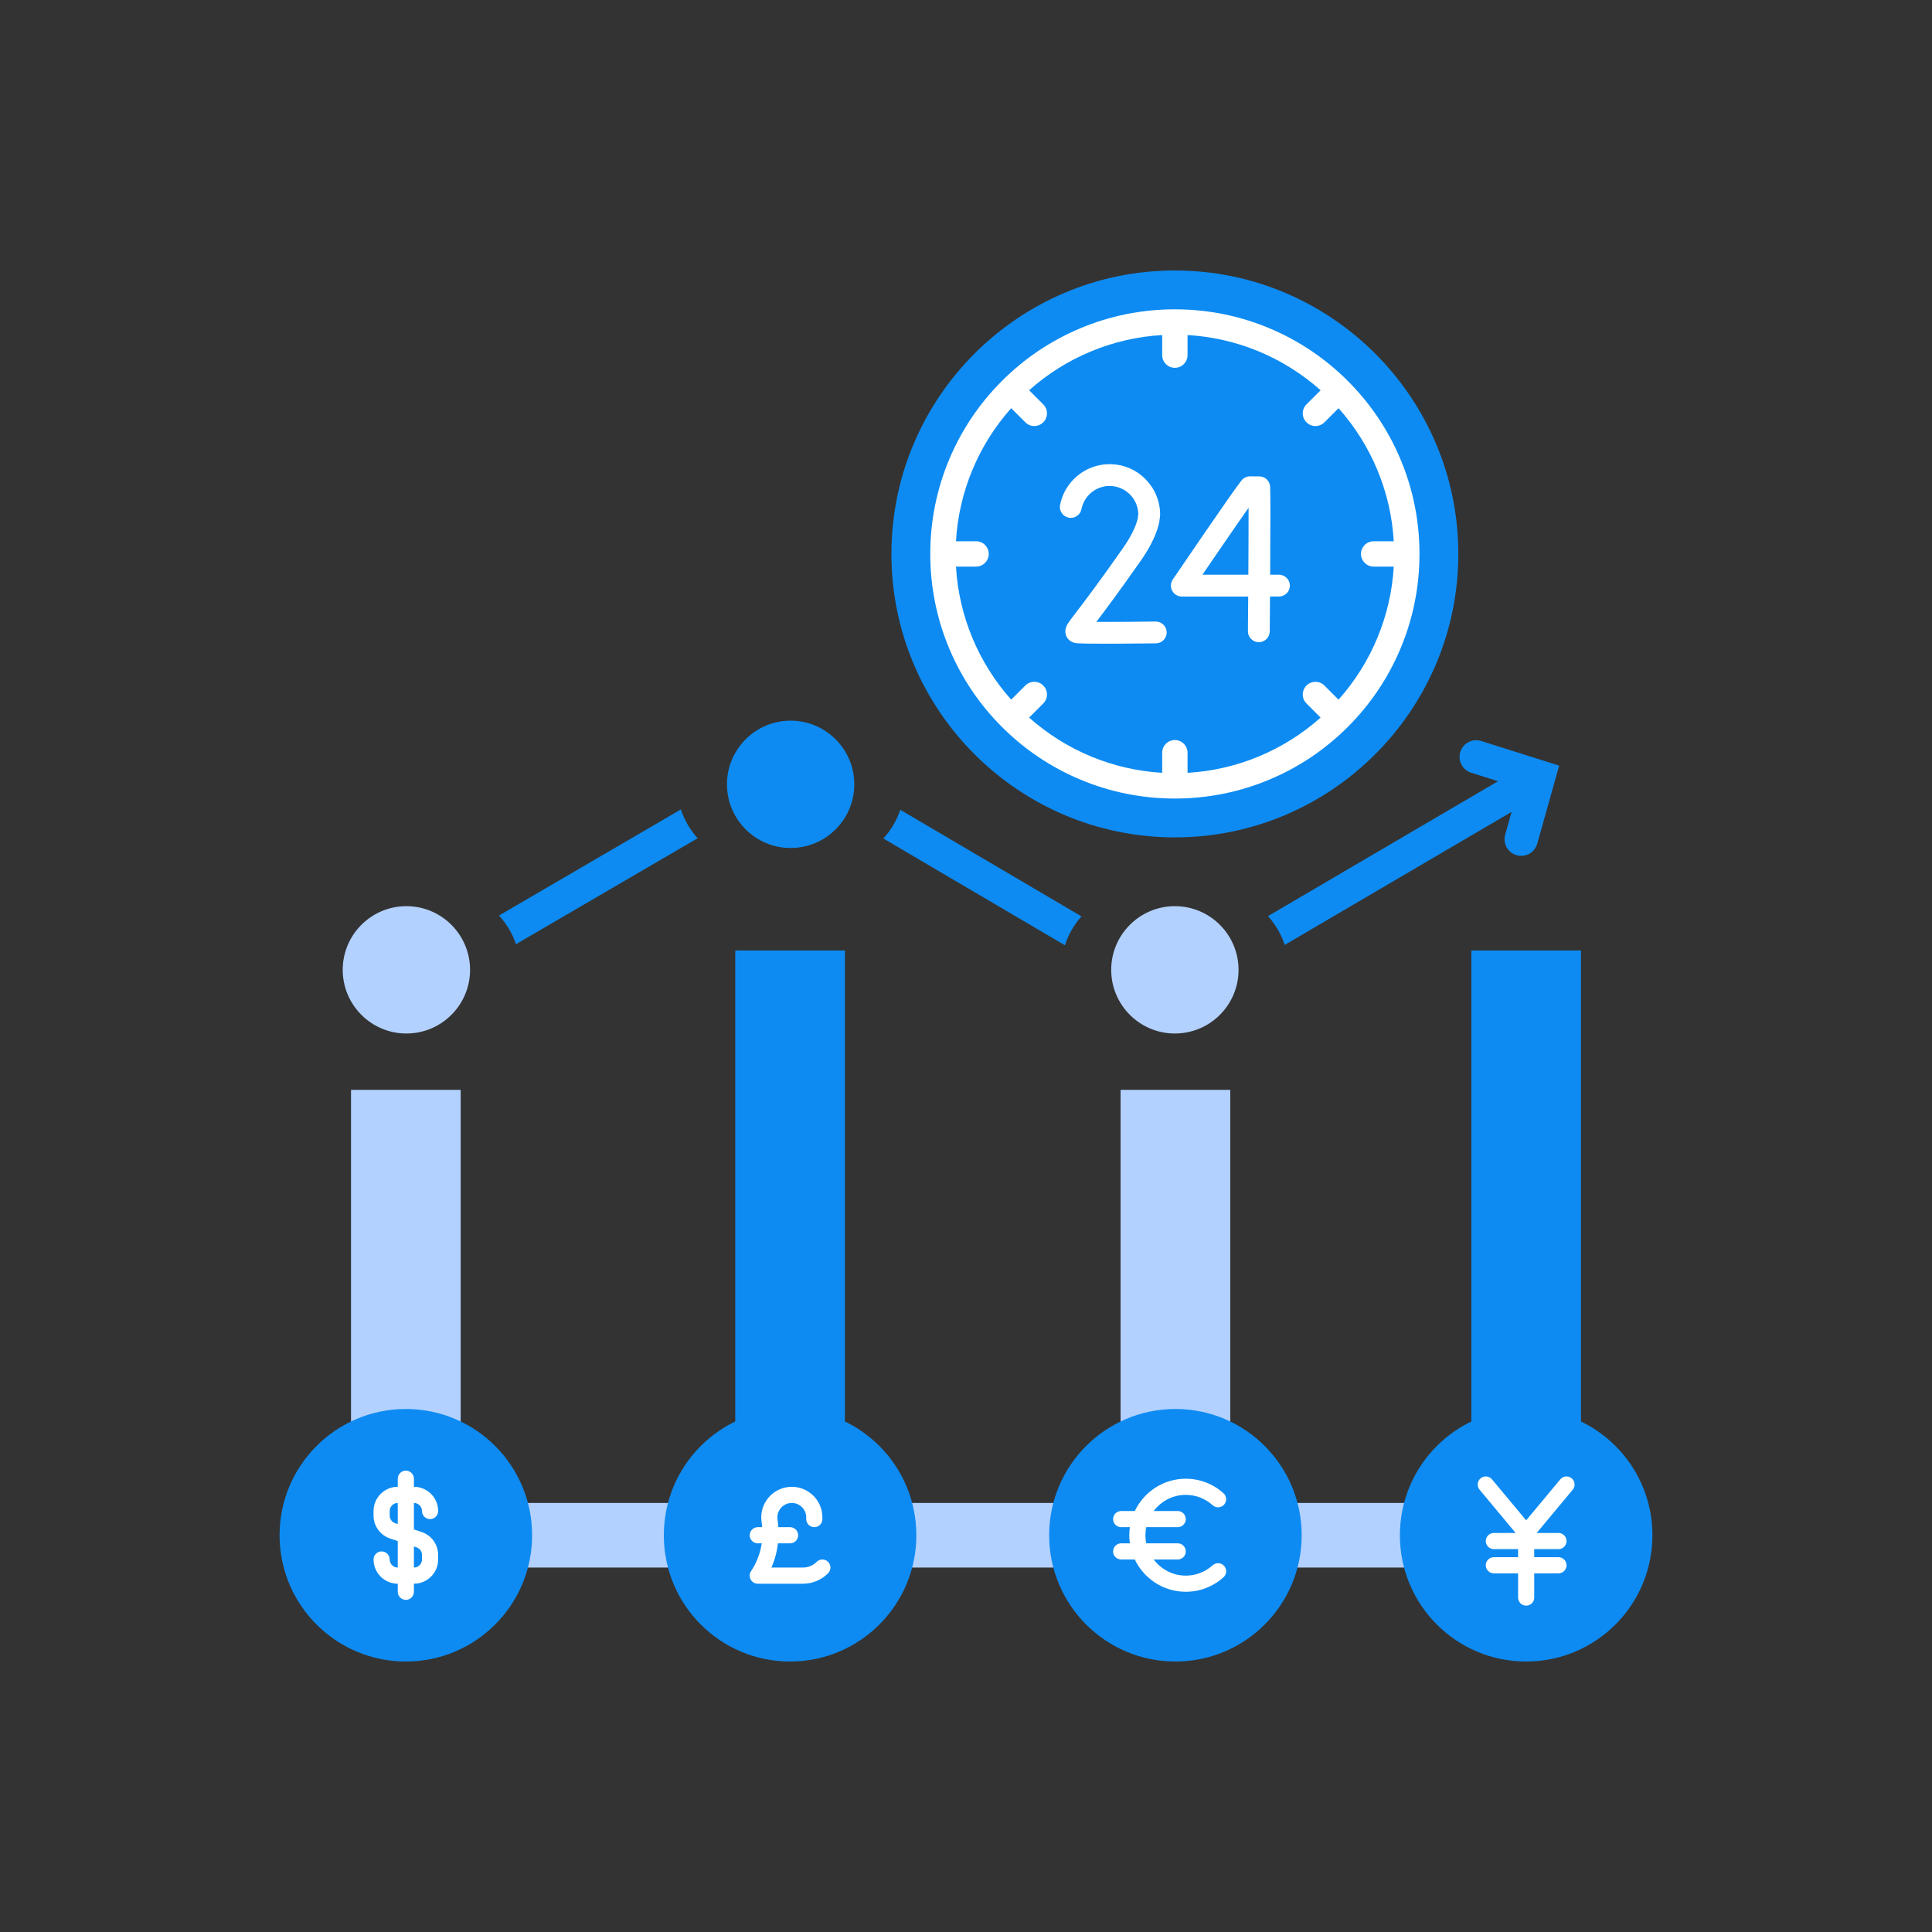 <?xml version="1.0" encoding="UTF-8"?>
<svg xmlns="http://www.w3.org/2000/svg" id="Layer_1" data-name="Layer 1" width="500" height="500" viewBox="0 0 500 500">
  <rect x="0" y="0" width="500" height="500" fill="#333333" stroke="none"/>
  <rect x="90.842" y="282.056" width="28.38" height="117.586" style="fill: #b3d1ff;"></rect>
  <rect x="190.283" y="245.989" width="28.38" height="153.653" style="fill: #0d8bf2;"></rect>
  <rect x="290.008" y="282.056" width="28.38" height="117.586" style="fill: #b3d1ff;"></rect>
  <rect x="380.778" y="245.989" width="28.38" height="153.653" style="fill: #0d8bf2;"></rect>
  <rect x="82.755" y="388.963" width="321.47" height="16.718" style="fill: #b3d1ff;"></rect>
  <path d="M105.174,267.47c9.091,0,16.477-7.386,16.477-16.477s-7.386-16.477-16.477-16.477-16.477,7.386-16.477,16.477,7.386,16.477,16.477,16.477Z" style="fill: #b3d1ff;"></path>
  <path d="M304.056,267.47c9.091,0,16.477-7.386,16.477-16.477s-7.386-16.477-16.477-16.477-16.477,7.386-16.477,16.477,7.386,16.477,16.477,16.477Z" style="fill: #b3d1ff;"></path>
  <path d="M204.615,219.46c9.091,0,16.477-7.386,16.477-16.477s-7.386-16.477-16.477-16.477-16.477,7.386-16.477,16.477,7.386,16.477,16.477,16.477Z" style="fill: #0d8bf2;"></path>
  <path d="M332.482,244.543l58.719-34.429-1.659,5.909c-.643,2.291.693,4.67,2.983,5.312.39.109.781.162,1.167.162,1.883,0,3.612-1.244,4.146-3.145l5.673-20.209-20.171-6.37c-2.271-.716-4.689.542-5.406,2.811-.716,2.269.542,4.689,2.811,5.406l6.946,2.193-59.531,34.905c1.923,2.133,3.409,4.665,4.322,7.455Z" style="fill: #0d8bf2;"></path>
  <path d="M180.546,216.93c-1.929-2.128-3.42-4.658-4.34-7.445l-47.064,27.454c1.945,2.115,3.454,4.634,4.394,7.413l47.011-27.423Z" style="fill: #0d8bf2;"></path>
  <path d="M275.598,244.636c.9-2.795,2.376-5.333,4.289-7.474l-46.895-27.585c-.933,2.782-2.435,5.305-4.375,7.424l46.981,27.636Z" style="fill: #0d8bf2;"></path>
  <g>
    <circle cx="304.198" cy="397.322" r="32.678" style="fill: #0d8bf2;"></circle>
    <path d="M304.789,391.053c1.154,0,2.09.935,2.09,2.09s-.936,2.09-2.09,2.09h-8.148c-.138.676-.211,1.374-.211,2.09s.073,1.414.211,2.09h8.148c1.154,0,2.09.935,2.09,2.09s-.936,2.09-2.09,2.09h-6.216c1.909,2.522,4.906,4.18,8.306,4.18,2.58,0,5.05-.951,6.956-2.678.856-.778,2.18-.71,2.952.147.775.855.709,2.176-.146,2.951-2.678,2.425-6.144,3.759-9.762,3.759-5.821,0-10.843-3.426-13.197-8.359h-3.522c-1.154,0-2.09-.935-2.09-2.09s.936-2.09,2.09-2.09h2.257c-.099-.684-.167-1.378-.167-2.09s.068-1.405.167-2.09h-2.257c-1.154,0-2.09-.935-2.09-2.09s.936-2.09,2.09-2.09h3.522c2.354-4.933,7.376-8.359,13.197-8.359,3.618,0,7.085,1.335,9.762,3.759.855.776.92,2.096.146,2.951-.772.857-2.096.925-2.952.147-1.906-1.727-4.377-2.678-6.956-2.678-3.4,0-6.397,1.657-8.306,4.18h6.216Z" style="fill: #fff;"></path>
  </g>
  <g>
    <circle cx="394.968" cy="397.322" r="32.678" style="fill: #0d8bf2;"></circle>
    <path d="M407.024,385.531l-9.334,11.2h5.638c1.155,0,2.09.935,2.09,2.09s-.935,2.09-2.09,2.09h-6.27v2.09h6.27c1.155,0,2.09.935,2.09,2.09s-.935,2.09-2.09,2.09h-6.27v6.27c0,1.155-.935,2.09-2.09,2.09s-2.09-.935-2.09-2.09v-6.27h-6.27c-1.155,0-2.09-.935-2.09-2.09s.935-2.09,2.09-2.09h6.27v-2.09h-6.27c-1.155,0-2.09-.935-2.09-2.09s.935-2.09,2.09-2.09h5.638l-9.334-11.2c-.739-.888-.618-2.206.267-2.945.89-.737,2.206-.62,2.945.267l8.843,10.613,8.843-10.613c.741-.888,2.055-1.004,2.945-.267.886.739,1.006,2.057.267,2.945Z" style="fill: #fff;"></path>
  </g>
  <g>
    <circle cx="105.032" cy="397.322" r="32.678" style="fill: #0d8bf2;"></circle>
    <path d="M109.103,396.477l-1.982-.66v-6.854c1.152,0,2.09.937,2.09,2.09s.936,2.09,2.09,2.09,2.09-.935,2.09-2.09c0-3.457-2.812-6.27-6.27-6.27v-2.09c0-1.155-.936-2.09-2.09-2.09s-2.09.935-2.09,2.09v2.09c-3.457,0-6.27,2.812-6.27,6.27v1.167c0,2.702,1.722,5.092,4.288,5.947l1.982.661v6.854c-1.152,0-2.09-.937-2.09-2.09s-.936-2.09-2.09-2.09-2.09.935-2.09,2.09c0,3.457,2.812,6.27,6.27,6.27v2.09c0,1.155.936,2.09,2.09,2.09s2.09-.935,2.09-2.09v-2.09c3.457,0,6.27-2.812,6.27-6.27v-1.167c0-2.702-1.722-5.092-4.288-5.947ZM102.942,394.424l-.66-.22c-.855-.286-1.43-1.084-1.43-1.984v-1.167c0-1.153.938-2.09,2.09-2.09v5.461ZM109.211,403.592c0,1.153-.938,2.09-2.09,2.09v-5.461l.66.22c.855.286,1.43,1.084,1.43,1.984v1.167Z" style="fill: #fff;"></path>
  </g>
  <g>
    <circle cx="204.473" cy="397.322" r="32.678" style="fill: #0d8bf2;"></circle>
    <path d="M196.113,395.233h1.131c-.027-.298-.044-.596-.086-.894l-.073-.52c-.324-2.276.351-4.574,1.855-6.306,1.504-1.735,3.684-2.729,5.978-2.729,4.363,0,7.914,3.551,7.914,7.914v.445c0,1.155-.935,2.09-2.09,2.09s-2.09-.935-2.09-2.09v-.445c0-2.059-1.676-3.735-3.735-3.735-1.082,0-2.11.469-2.82,1.288s-1.029,1.902-.876,2.976l.073.518c.071.496.07.992.107,1.488h3.071c1.155,0,2.09.935,2.09,2.09s-.935,2.09-2.09,2.09h-3.136c-.257,2.16-.81,4.275-1.696,6.27h8.147c1.347,0,2.614-.525,3.567-1.478.816-.816,2.139-.816,2.955,0s.816,2.139,0,2.955c-1.743,1.743-4.059,2.702-6.523,2.702h-11.674c-.771,0-1.48-.425-1.843-1.104-.363-.68-.322-1.504.104-2.145,1.458-2.187,2.386-4.647,2.763-7.2h-1.024c-1.155,0-2.09-.935-2.09-2.09s.935-2.09,2.09-2.09Z" style="fill: #fff;"></path>
  </g>
  <g>
    <path d="M230.699,143.356c0,40.448,32.908,73.356,73.356,73.356s73.356-32.908,73.356-73.356-32.907-73.356-73.356-73.356-73.356,32.907-73.356,73.356Z" style="fill: #0d8bf2;"></path>
    <path d="M304.056,206.661c-8.545,0-16.837-1.675-24.642-4.976-7.541-3.189-14.312-7.753-20.122-13.565-5.811-5.811-10.374-12.58-13.565-20.121-3.301-7.806-4.976-16.098-4.976-24.643s1.675-16.837,4.976-24.641c3.188-7.538,7.752-14.308,13.565-20.122,5.811-5.812,12.581-10.376,20.122-13.565,7.805-3.301,16.096-4.976,24.642-4.976s16.837,1.675,24.642,4.976c7.54,3.189,14.309,7.753,20.121,13.565,5.813,5.814,10.377,12.584,13.565,20.122,3.303,7.806,4.977,16.096,4.977,24.641s-1.675,16.834-4.977,24.643c-3.19,7.541-7.754,14.311-13.565,20.121-5.812,5.812-12.581,10.376-20.121,13.565-7.805,3.301-16.096,4.976-24.642,4.976ZM304.056,191.525c1.809,0,3.28,1.471,3.28,3.281v5.2c12.736-.733,24.878-5.774,34.437-14.292l-3.657-3.657c-.62-.62-.962-1.444-.962-2.321s.342-1.701.962-2.321c.62-.619,1.444-.959,2.321-.959s1.7.341,2.319.959l3.657,3.659c8.518-9.557,13.558-21.699,14.292-34.436h-5.201c-1.81,0-3.281-1.472-3.281-3.282s1.471-3.28,3.281-3.28h5.201c-.733-12.737-5.774-24.879-14.292-34.437l-3.657,3.657c-.62.62-1.444.962-2.321.962s-1.702-.342-2.321-.963c-.619-.619-.96-1.443-.96-2.318s.342-1.701.962-2.321l3.657-3.656c-9.559-8.52-21.701-13.559-34.437-14.291v5.199c0,1.81-1.471,3.281-3.28,3.281s-3.281-1.471-3.281-3.281v-5.199c-12.734.732-24.877,5.771-34.437,14.29l3.658,3.658c.62.619.962,1.443.962,2.319s-.342,1.7-.962,2.319-1.444.962-2.321.962-1.702-.342-2.321-.963l-3.657-3.656c-8.518,9.558-13.558,21.701-14.291,34.437h5.201c1.81,0,3.281,1.471,3.281,3.28s-1.471,3.282-3.281,3.282h-5.201c.735,12.737,5.773,24.879,14.291,34.436l3.658-3.658c.62-.62,1.444-.96,2.321-.96s1.701.341,2.319.96c.62.619.962,1.443.962,2.319s-.342,1.701-.962,2.321l-3.658,3.658c9.56,8.518,21.703,13.558,34.437,14.291v-5.2c0-1.81,1.471-3.281,3.281-3.281Z" style="fill: #fff;"></path>
    <path d="M285.727,166.589c-7.015,0-7.391-.126-7.911-.3-.962-.32-1.682-1.044-1.972-1.987-.462-1.501.38-2.728.785-3.317.381-.558.952-1.305,1.818-2.436,2.065-2.705,5.864-7.683,12.202-16.737,1.977-2.824,3.25-5.374,3.787-7.58l.155-1.208c-.088-4.007-3.402-7.257-7.42-7.257-3.539,0-6.602,2.515-7.283,5.979-.258,1.321-1.421,2.281-2.766,2.281-.181,0-.364-.018-.549-.054-.738-.145-1.377-.569-1.798-1.195s-.572-1.378-.427-2.118c1.199-6.105,6.593-10.536,12.823-10.536,7.205,0,13.067,5.862,13.067,13.067,0,.118-.008.239-.022.357l-.198,1.549c-.012.094-.027.187-.049.278-.684,2.946-2.264,6.2-4.696,9.674-5.697,8.141-9.355,13.008-11.55,15.892.679.003,1.415.005,2.195.005,3.68,0,8.477-.034,13.16-.094,1.572,0,2.838,1.25,2.858,2.786.01.753-.274,1.466-.801,2.007-.526.539-1.232.842-1.985.852l-.199.002c-.967.012-5.304.063-9.68.082-1.34.006-2.515.008-3.542.008Z" style="fill: #fff;"></path>
    <path d="M325.77,166.197c-.762-.006-1.469-.306-1.997-.843-.528-.538-.816-1.25-.809-2.005.023-2.767.047-5.828.07-8.969h-17.183c-1.048,0-2.004-.575-2.494-1.502-.49-.926-.429-2.04.161-2.908.153-.226,15.51-22.844,17.796-25.648.539-.66,1.337-1.039,2.189-1.039l2.39.006c1.477.003,2.684,1.115,2.805,2.587.1,1.188.105,8.876.019,22.858h2.279c1.557,0,2.823,1.266,2.823,2.823s-1.266,2.823-2.823,2.823h-2.316c-.033,4.463-.063,7.961-.071,9.02-.014,1.542-1.279,2.797-2.822,2.797h-.017ZM323.071,148.735c.035-5.758.068-12.662.061-17.324-3.423,4.856-9.057,13.091-11.945,17.324h11.884Z" style="fill: #fff;"></path>
  </g>
</svg>
